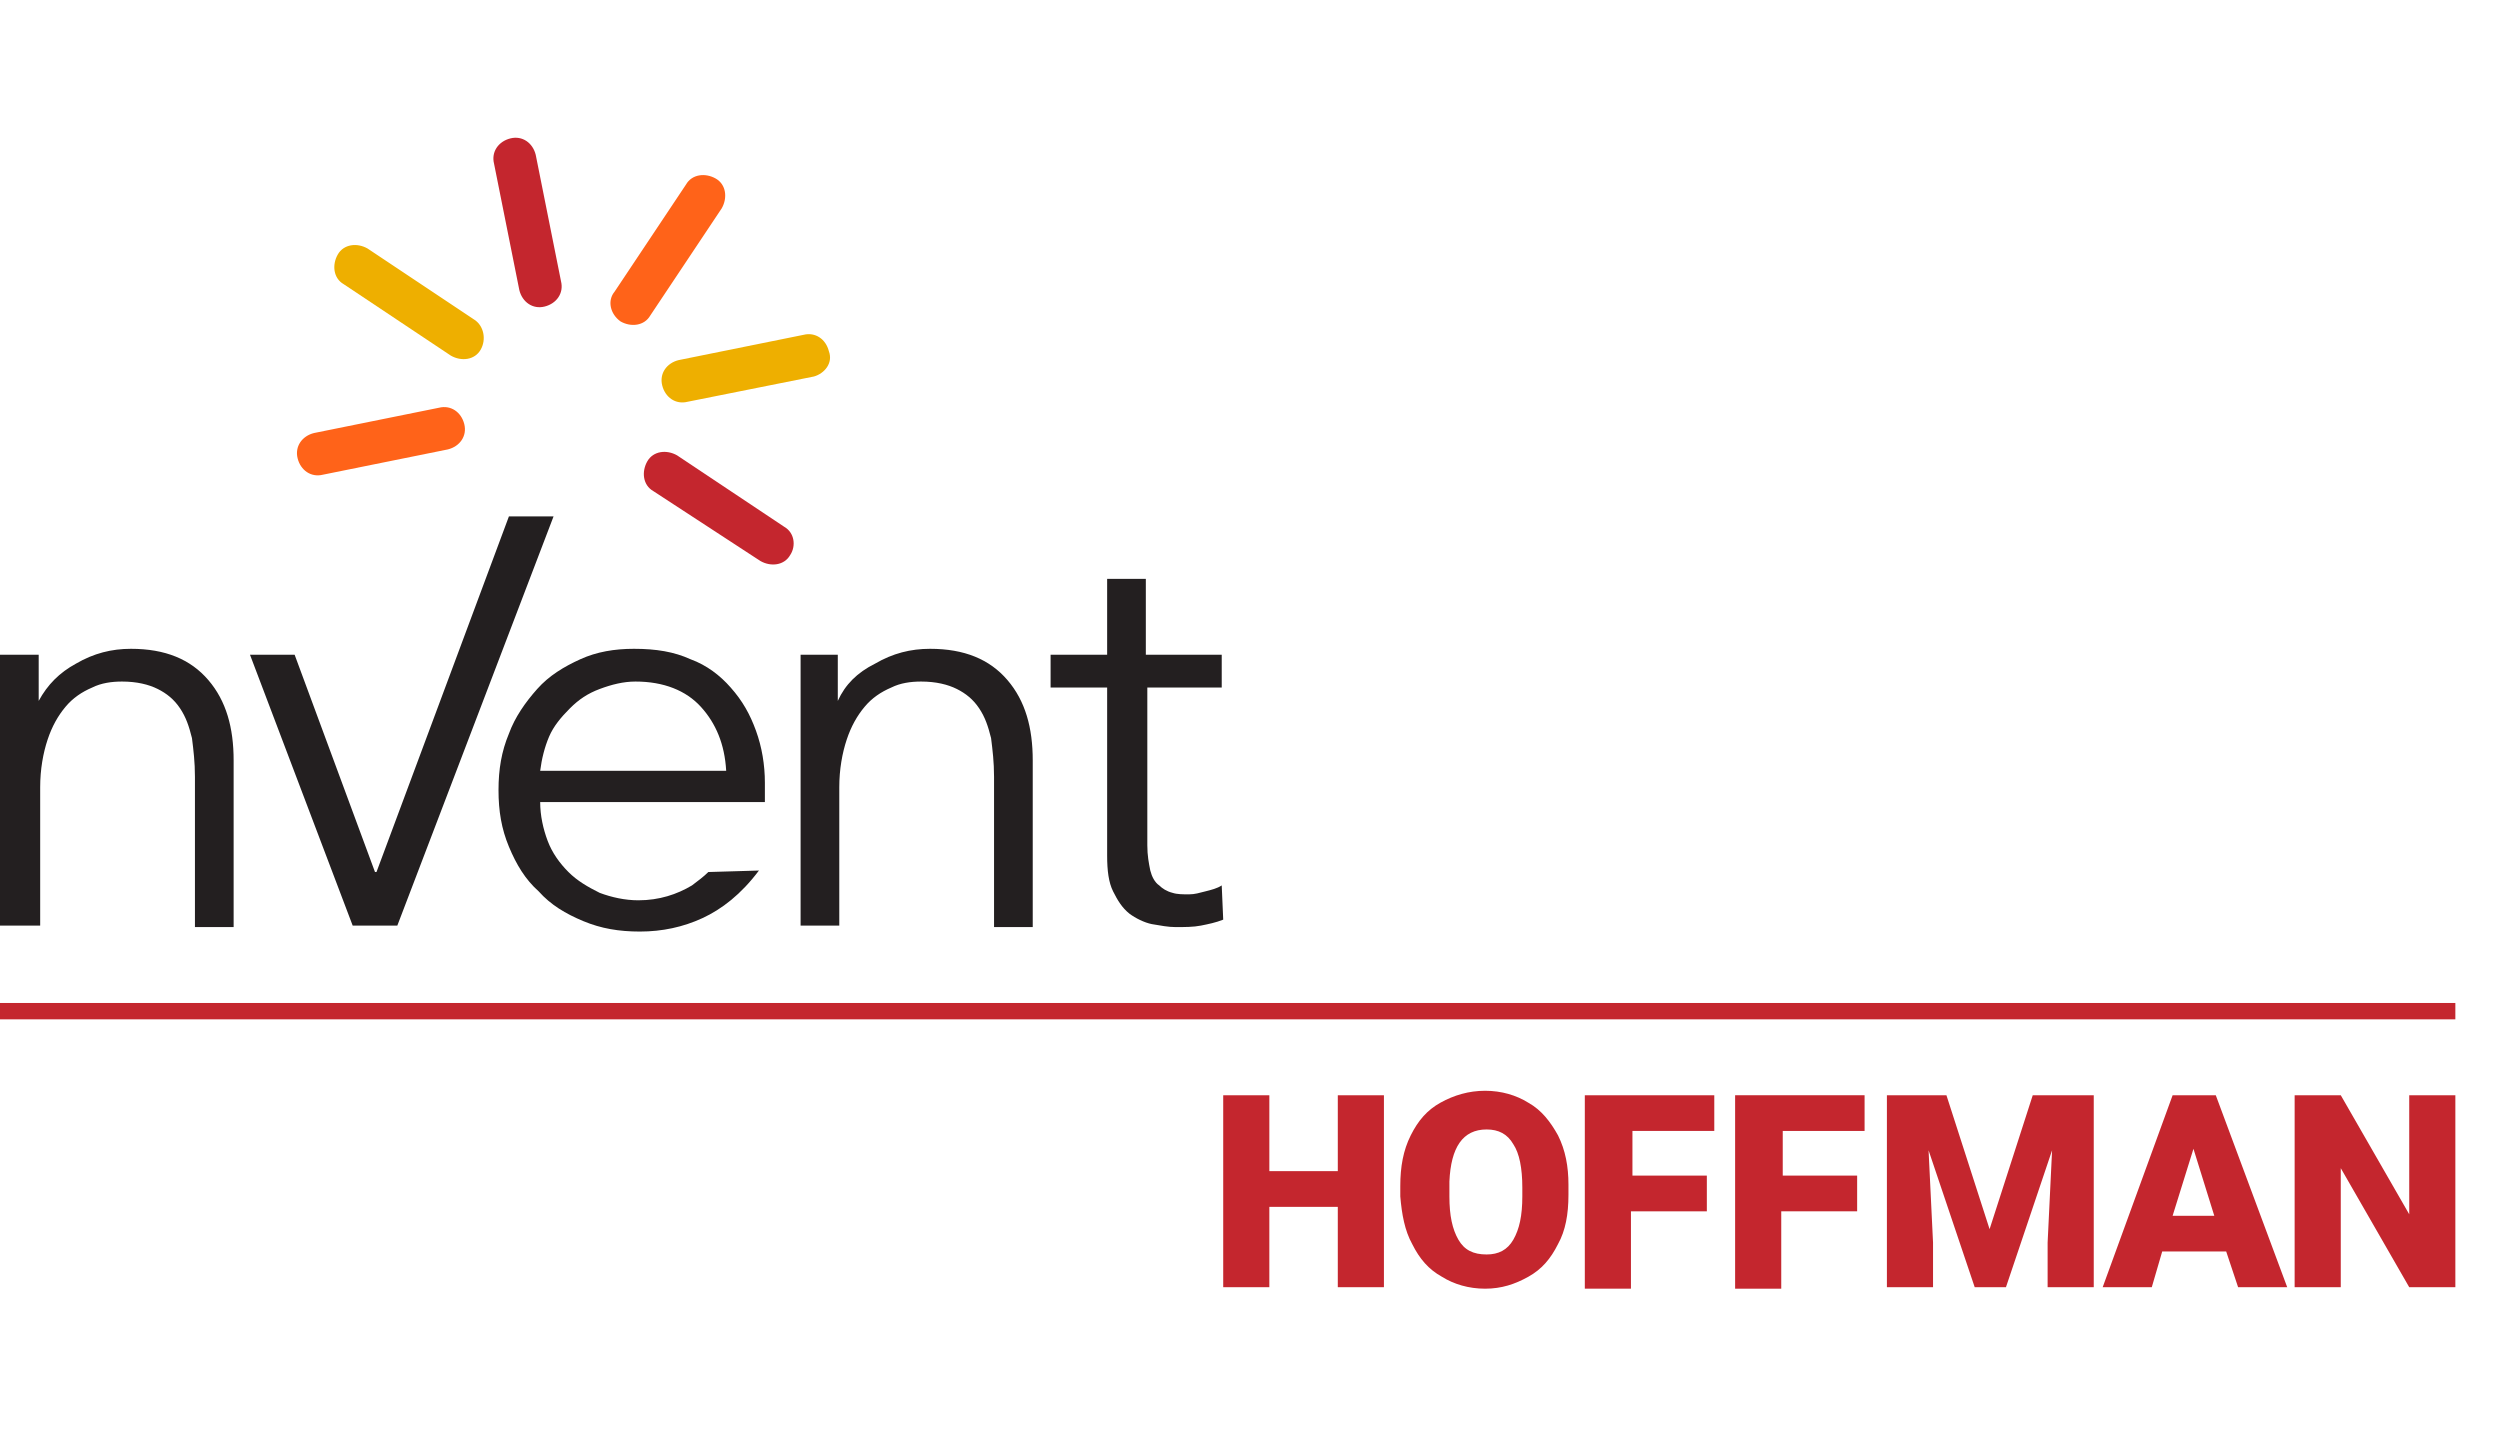 <?xml version="1.0" encoding="utf-8" standalone="no"?>
<!-- Generator: Adobe Illustrator 27.8.0, SVG Export Plug-In . SVG Version: 6.00 Build 0)  --><svg xmlns="http://www.w3.org/2000/svg" xmlns:xlink="http://www.w3.org/1999/xlink" id="Layer_1" style="enable-background:new 0 0 168 96;" version="1.1" viewBox="0 0 168 96" x="0px" xml:space="preserve" y="0px">
<style type="text/css">
	.st0{fill:#C4262E;}
	.st1{fill:#231F20;}
	.st2{fill:#FF6319;}
	.st3{fill:#EEAF00;}
</style>
<g>
	<g id="HOFFMAN">
		<path class="st0" d="M165,86.5h-3.1l-4.6-8v8h-3.1V73.6h3.1l4.6,8v-8h3.1V86.5z"/>
		<path class="st0" d="M149.6,84.1h-4.3l-0.7,2.4h-3.3l4.7-12.9h2.9l4.8,12.9h-3.3L149.6,84.1z M146,81.7h2.8l-1.4-4.5L146,81.7z"/>
		<path class="st0" d="M130.8,73.6l2.9,9l2.9-9h4.1v12.9h-3.1v-3l0.3-6.2l-3.1,9.2h-2.1l-3.1-9.2l0.3,6.2v3h-3.1V73.6H130.8z"/>
		<path class="st0" d="M124.7,81.4h-5v5.2h-3.1V73.6h8.7V76h-5.5v3h5V81.4z"/>
		<path class="st0" d="M114.6,81.4h-5v5.2h-3.1V73.6h8.7V76h-5.5v3h5V81.4z"/>
		<path class="st0" d="M105.4,80.3c0,1.3-0.2,2.4-0.7,3.3c-0.5,1-1.1,1.7-2,2.2c-0.9,0.5-1.8,0.8-2.9,0.8c-1.1,0-2.1-0.3-2.9-0.8    c-0.9-0.5-1.5-1.2-2-2.2c-0.5-0.9-0.7-2-0.8-3.2v-0.7c0-1.3,0.2-2.4,0.7-3.4c0.5-1,1.1-1.7,2-2.2c0.9-0.5,1.9-0.8,3-0.8    c1.1,0,2.1,0.3,2.9,0.8c0.9,0.5,1.5,1.3,2,2.2c0.5,1,0.7,2.1,0.7,3.3V80.3z M102.3,79.8c0-1.3-0.2-2.3-0.6-2.9c-0.4-0.7-1-1-1.8-1    c-1.6,0-2.4,1.2-2.5,3.5l0,1c0,1.3,0.2,2.2,0.6,2.9c0.4,0.7,1,1,1.9,1c0.8,0,1.4-0.3,1.8-1c0.4-0.7,0.6-1.6,0.6-2.9V79.8z"/>
		<path class="st0" d="M93,86.5h-3.1v-5.4h-4.6v5.4h-3.1V73.6h3.1v5.1h4.6v-5.1H93V86.5z"/>
		<rect class="st0" height="1.1" width="165" x="0" y="67.4"/>
	</g>
	<g id="nVent_Logo">
		<g id="nVent_Logotype">
			<path class="st1" d="M82.2,46.2h-5.1v10.6c0,0.7,0.1,1.2,0.2,1.7c0.1,0.4,0.3,0.8,0.6,1c0.2,0.2,0.5,0.4,0.9,0.5     c0.3,0.1,0.7,0.1,1.1,0.1c0.4,0,0.7-0.1,1.1-0.2c0.4-0.1,0.8-0.2,1.1-0.4l0.1,2.3c-0.5,0.2-1,0.3-1.5,0.4     c-0.5,0.1-1.1,0.1-1.7,0.1c-0.5,0-1-0.1-1.6-0.2c-0.5-0.1-1.1-0.4-1.5-0.7c-0.5-0.4-0.8-0.9-1.1-1.5c-0.3-0.6-0.4-1.4-0.4-2.4     V46.2h-3.8V44h3.8v-5.1h2.6V44h5.1V46.2z"/>
			<path class="st1" d="M56.3,44l0,3.1h0c0.5-1.1,1.3-1.9,2.5-2.5c1.2-0.7,2.4-1,3.7-1c2.3,0,4,0.7,5.2,2.1c1.2,1.4,1.7,3.2,1.7,5.4     v11.2h-2.6V52.2c0-1-0.1-1.8-0.2-2.6c-0.2-0.8-0.4-1.4-0.8-2c-0.4-0.6-0.9-1-1.5-1.3c-0.6-0.3-1.4-0.5-2.4-0.5     c-0.7,0-1.4,0.1-2,0.4c-0.7,0.3-1.3,0.7-1.8,1.3c-0.5,0.6-0.9,1.3-1.2,2.2c-0.3,0.9-0.5,2-0.5,3.2v9.3h-2.6l0-18.2H56.3z"/>
			<path class="st1" d="M47.6,58.6c-0.3,0.3-0.7,0.6-1.1,0.9c-1,0.6-2.2,1-3.6,1c-0.9,0-1.8-0.2-2.6-0.5c-0.8-0.4-1.5-0.8-2.1-1.4     c-0.6-0.6-1.1-1.3-1.4-2.1c-0.3-0.8-0.5-1.7-0.5-2.6h15.1c0-0.2,0-0.5,0-0.7c0-0.2,0-0.4,0-0.6c0-1.2-0.2-2.4-0.6-3.5     c-0.4-1.1-0.9-2-1.7-2.9c-0.7-0.8-1.6-1.5-2.7-1.9c-1.1-0.5-2.3-0.7-3.8-0.7c-1.3,0-2.5,0.2-3.6,0.7c-1.1,0.5-2.1,1.1-2.9,2     c-0.8,0.9-1.5,1.9-1.9,3c-0.5,1.2-0.7,2.4-0.7,3.8c0,1.4,0.2,2.6,0.7,3.8c0.5,1.2,1.1,2.2,2,3c0.8,0.9,1.8,1.5,3,2     c1.2,0.5,2.4,0.7,3.8,0.7c1.5,0,2.9-0.3,4.2-0.9c1.3-0.6,2.6-1.6,3.8-3.2L47.6,58.6z M36.9,49.5c0.3-0.7,0.8-1.3,1.4-1.9     c0.6-0.6,1.2-1,2-1.3c0.8-0.3,1.6-0.5,2.4-0.5c1.9,0,3.4,0.6,4.4,1.7c1,1.1,1.6,2.5,1.7,4.3H36.3C36.4,51,36.6,50.2,36.9,49.5z"/>
			<polygon class="st1" points="34.2,34.7 25.3,58.6 25.2,58.6 19.8,44 16.8,44 23.7,62.2 26.7,62.2 37.2,34.7    "/>
			<path class="st1" d="M2.6,44l0,3.1h0C3.2,46,4,45.2,5.1,44.6c1.2-0.7,2.4-1,3.7-1c2.3,0,4,0.7,5.2,2.1c1.2,1.4,1.7,3.2,1.7,5.4     v11.2h-2.6V52.2c0-1-0.1-1.8-0.2-2.6c-0.2-0.8-0.4-1.4-0.8-2c-0.4-0.6-0.9-1-1.5-1.3c-0.6-0.3-1.4-0.5-2.4-0.5     c-0.7,0-1.4,0.1-2,0.4c-0.7,0.3-1.3,0.7-1.8,1.3c-0.5,0.6-0.9,1.3-1.2,2.2c-0.3,0.9-0.5,2-0.5,3.2v9.3H0L0,44H2.6z"/>
		</g>
		<g id="nVent_Logomark">
			<path class="st2" d="M20,30.8c-0.2-0.8,0.3-1.5,1.1-1.7l8.4-1.7c0.8-0.2,1.5,0.3,1.7,1.1c0.2,0.8-0.3,1.5-1.1,1.7l-8.4,1.7     C20.9,32.1,20.2,31.6,20,30.8z"/>
			<path class="st3" d="M32.3,23.5c-0.4,0.7-1.3,0.8-2,0.4l-7.2-4.8c-0.7-0.4-0.8-1.3-0.4-2c0.4-0.7,1.3-0.8,2-0.4l7.2,4.8     C32.5,21.9,32.7,22.8,32.3,23.5z"/>
			<path class="st0" d="M37.7,18.9c0.2,0.8-0.3,1.5-1.1,1.7c-0.8,0.2-1.5-0.3-1.7-1.1L33.2,11c-0.2-0.8,0.3-1.5,1.1-1.7     c0.8-0.2,1.5,0.3,1.7,1.1L37.7,18.9z"/>
			<path class="st2" d="M41.3,19.6l4.8-7.2c0.4-0.7,1.3-0.8,2-0.4c0.7,0.4,0.8,1.3,0.4,2l-4.8,7.2c-0.4,0.7-1.3,0.8-2,0.4     C41,21.1,40.8,20.2,41.3,19.6z"/>
			<path class="st3" d="M54.7,25.3L46.2,27c-0.8,0.2-1.5-0.3-1.7-1.1c-0.2-0.8,0.3-1.5,1.1-1.7l8.4-1.7c0.8-0.2,1.5,0.3,1.7,1.1     C56,24.4,55.4,25.1,54.7,25.3z"/>
			<path class="st0" d="M53.1,37.3c-0.4,0.7-1.3,0.8-2,0.4L43.9,33c-0.7-0.4-0.8-1.3-0.4-2c0.4-0.7,1.3-0.8,2-0.4l7.2,4.8     C53.4,35.8,53.5,36.7,53.1,37.3z"/>
		</g>
	</g>
</g>
</svg>
